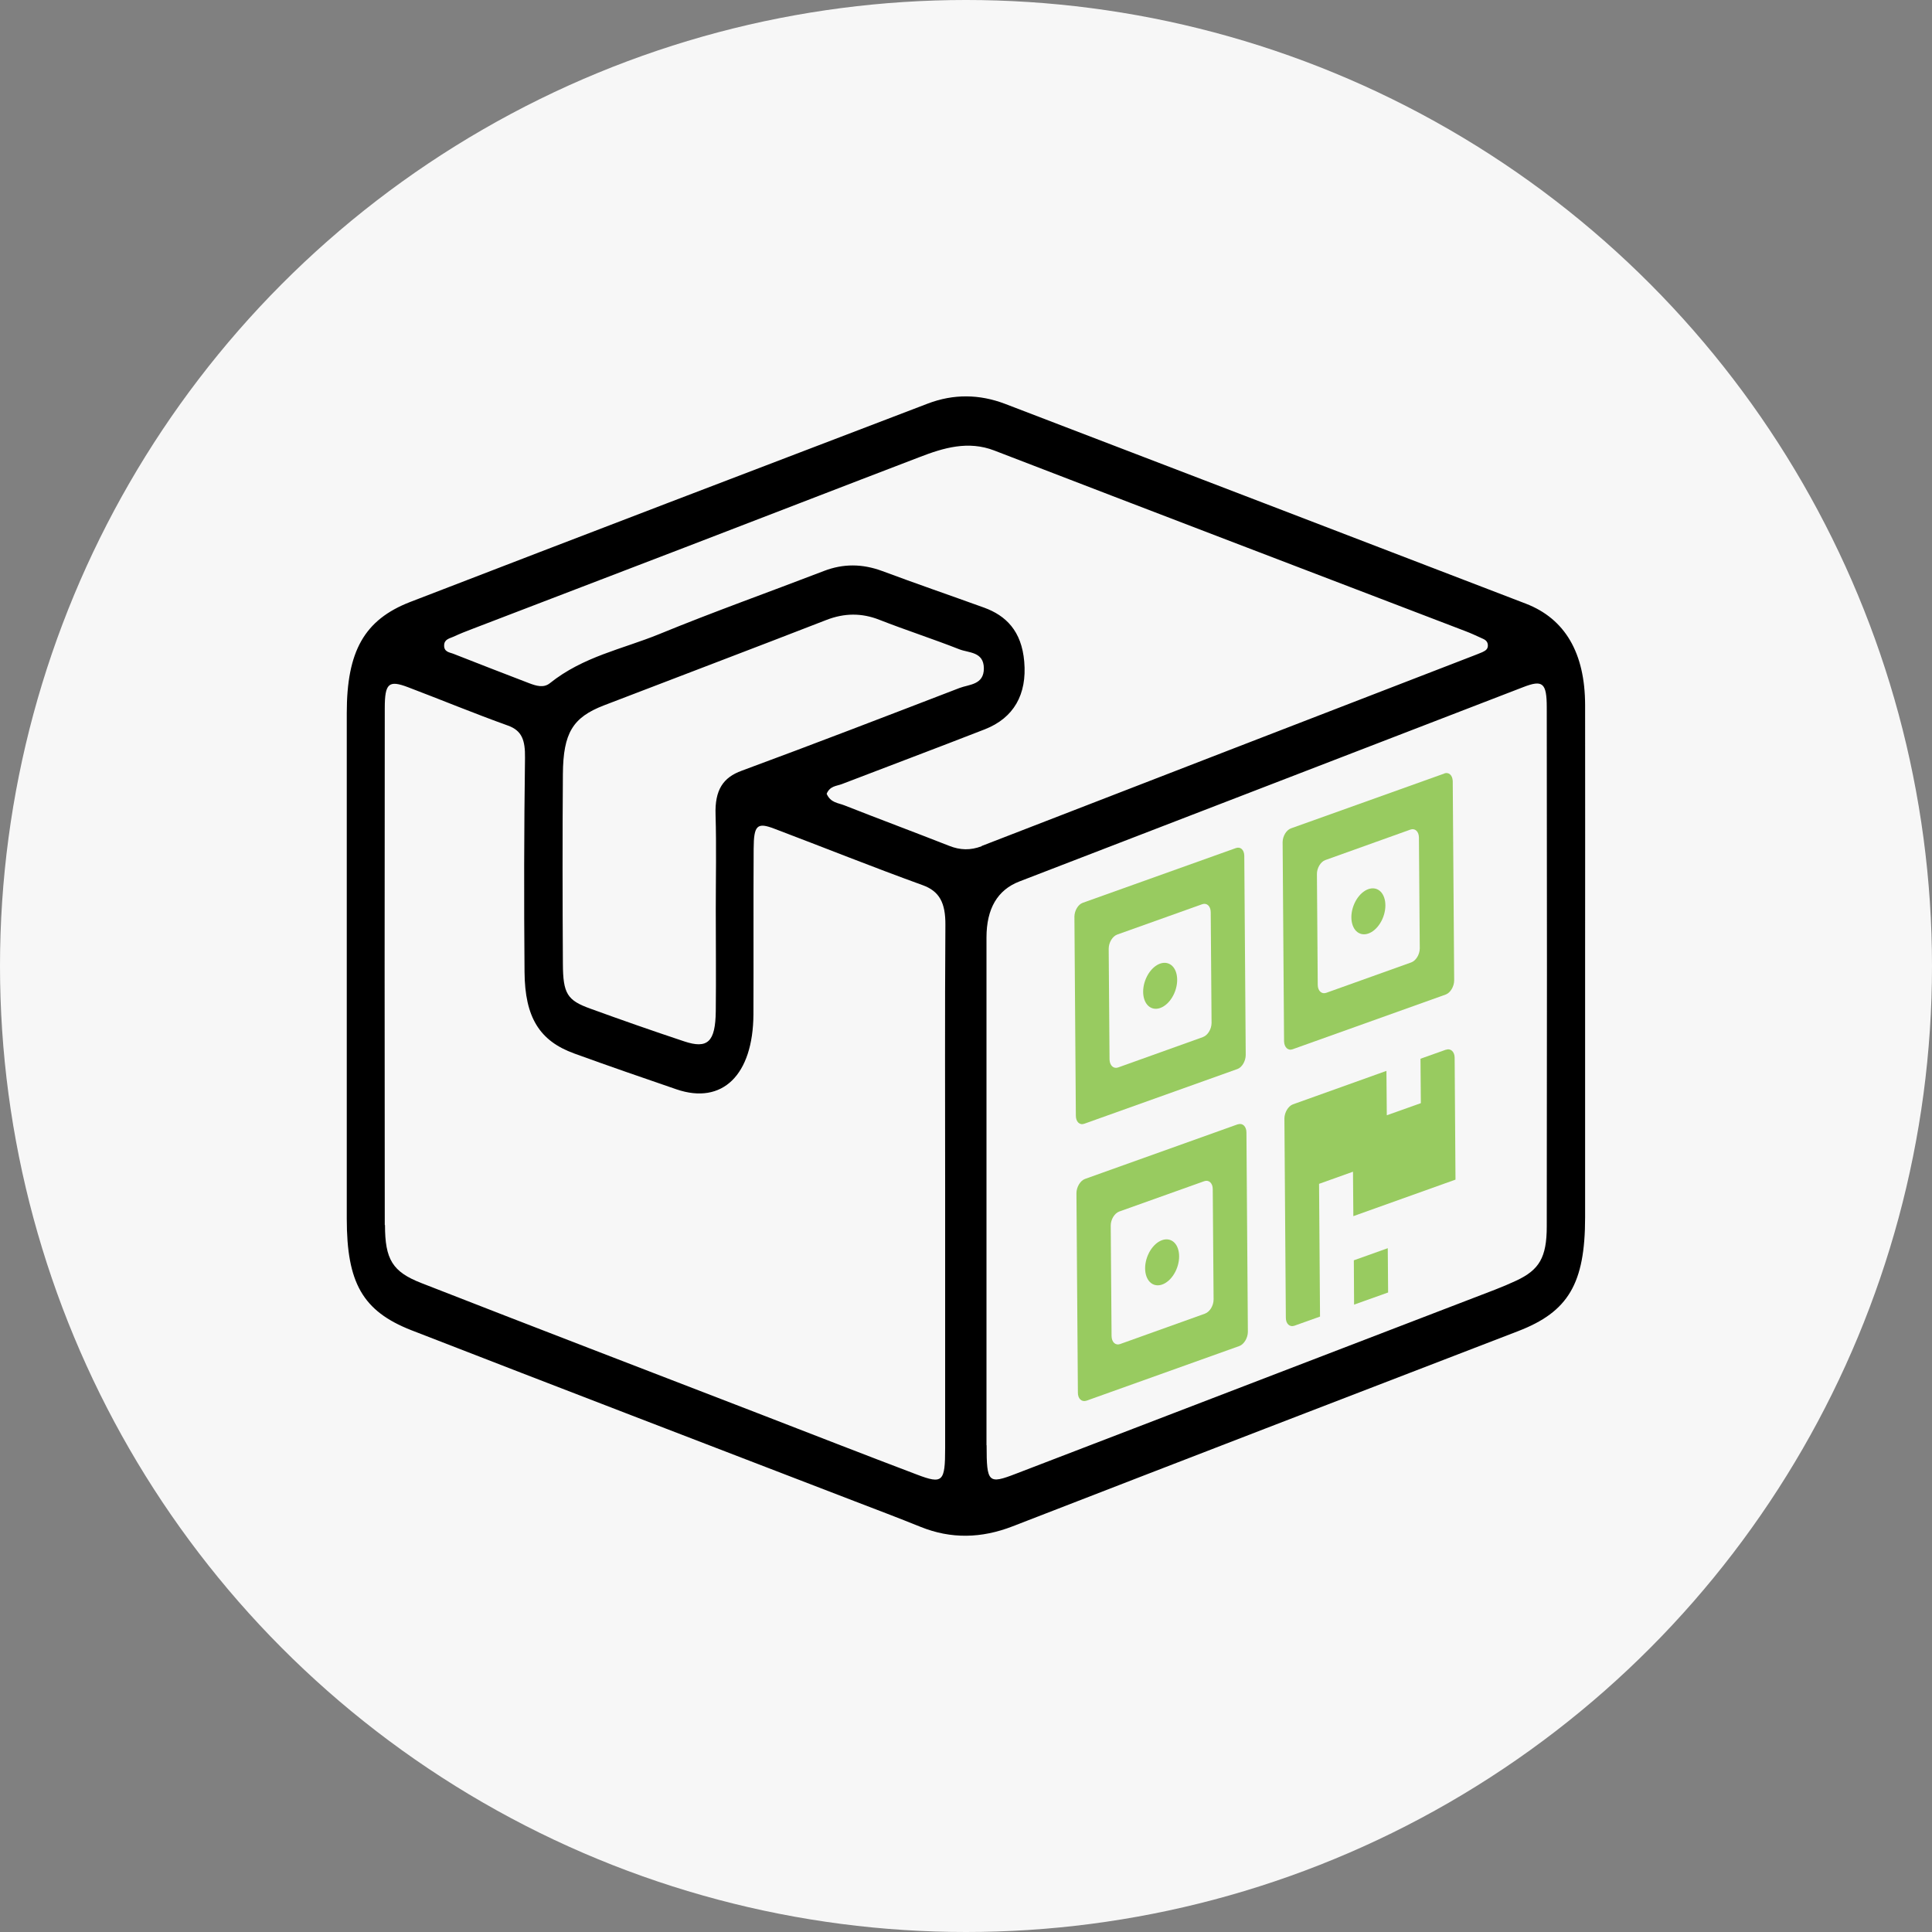 <svg width="78" height="78" viewBox="0 0 78 78" fill="none" xmlns="http://www.w3.org/2000/svg">
<rect x="0" y="0" width="78" height="78" fill="#808080" stroke="none"/>
<circle cx="39" cy="39" r="39" fill="#F7F7F7"/>
<g clip-path="url(#clip0_243_82)">
<path d="M14 28.784C14 26.299 14.704 25.022 16.561 24.303C23.525 21.615 30.49 18.954 37.459 16.293C38.496 15.899 39.538 15.91 40.575 16.304C47.587 18.991 54.595 21.679 61.603 24.372C63.19 24.984 63.99 26.368 63.995 28.46C64 31.935 63.995 35.416 63.995 38.891C63.995 42.308 63.995 45.725 63.995 49.147C63.995 51.83 63.31 52.963 61.294 53.74C54.489 56.359 47.684 58.983 40.879 61.623C39.629 62.107 38.4 62.144 37.155 61.639C36.263 61.277 35.366 60.941 34.469 60.595C28.512 58.301 22.556 56.018 16.604 53.703C14.637 52.931 14 51.787 14 49.2C14 42.393 14 35.586 14 28.784ZM39.832 58.349C39.832 59.866 39.9 59.93 41.014 59.499C47.462 57.024 53.906 54.544 60.354 52.069C60.643 51.957 60.933 51.835 61.217 51.702C62.138 51.271 62.447 50.776 62.447 49.509C62.457 42.526 62.457 35.544 62.447 28.566C62.447 27.56 62.278 27.438 61.497 27.741C54.716 30.354 47.935 32.973 41.158 35.586C40.271 35.927 39.827 36.683 39.827 37.853C39.827 41.212 39.827 44.57 39.827 47.923C39.827 51.398 39.827 54.874 39.827 58.349H39.832ZM39.634 34.154C46.237 31.595 52.84 29.04 59.442 26.491C59.577 26.437 59.712 26.389 59.843 26.331C59.949 26.278 60.079 26.224 60.069 26.043C60.06 25.873 59.934 25.815 59.823 25.767C59.601 25.666 59.384 25.564 59.158 25.479C52.816 23.052 46.478 20.631 40.141 18.188C39.089 17.783 38.1 18.076 37.112 18.459C33.953 19.667 30.799 20.892 27.639 22.105C24.794 23.196 21.948 24.287 19.103 25.378C18.833 25.479 18.567 25.586 18.302 25.708C18.153 25.777 17.94 25.804 17.931 26.049C17.921 26.315 18.138 26.336 18.288 26.389C19.315 26.794 20.347 27.193 21.374 27.587C21.644 27.688 21.944 27.784 22.194 27.587C23.549 26.501 25.127 26.208 26.612 25.602C28.816 24.697 31.049 23.904 33.263 23.052C34.049 22.749 34.821 22.76 35.612 23.052C36.982 23.563 38.361 24.037 39.731 24.532C40.608 24.851 41.245 25.469 41.351 26.709C41.467 28.039 40.927 28.987 39.76 29.444C37.835 30.195 35.906 30.919 33.982 31.658C33.77 31.738 33.509 31.728 33.374 32.047C33.533 32.414 33.842 32.414 34.093 32.515C35.501 33.069 36.914 33.596 38.322 34.149C38.766 34.325 39.181 34.336 39.629 34.165L39.634 34.154ZM28.898 36.725C28.898 35.448 28.927 34.17 28.889 32.893C28.855 31.887 29.197 31.387 29.945 31.116C32.887 30.03 35.814 28.901 38.747 27.773C39.128 27.629 39.726 27.651 39.721 26.98C39.716 26.304 39.108 26.363 38.732 26.214C37.662 25.793 36.572 25.442 35.501 25.022C34.782 24.739 34.088 24.75 33.369 25.027C30.374 26.192 27.374 27.326 24.374 28.481C23.125 28.965 22.739 29.588 22.725 31.249C22.706 33.803 22.71 36.358 22.725 38.907C22.73 40.121 22.903 40.387 23.834 40.722C25.093 41.18 26.357 41.622 27.62 42.042C28.575 42.361 28.884 42.063 28.898 40.818C28.913 39.45 28.898 38.088 28.898 36.72H28.903L28.898 36.725ZM15.543 49.456C15.543 50.85 15.847 51.345 17.005 51.798C21.524 53.565 26.048 55.3 30.567 57.045C32.718 57.876 34.864 58.717 37.015 59.531C38.062 59.93 38.158 59.829 38.158 58.466C38.158 54.959 38.158 51.452 38.158 47.944C38.158 44.405 38.144 40.871 38.168 37.332C38.173 36.448 37.927 35.98 37.247 35.735C35.245 35.011 33.258 34.213 31.262 33.457C30.567 33.191 30.432 33.314 30.427 34.266C30.413 36.496 30.427 38.726 30.418 40.956C30.403 43.404 29.163 44.613 27.311 43.979C25.932 43.506 24.558 43.032 23.183 42.532C21.789 42.026 21.191 41.084 21.177 39.242C21.152 36.358 21.157 33.473 21.196 30.594C21.206 29.881 21.07 29.497 20.511 29.295C19.161 28.811 17.825 28.258 16.479 27.747C15.693 27.448 15.534 27.581 15.534 28.593C15.529 35.549 15.524 42.505 15.534 49.461L15.543 49.456Z" fill="black"/>
<path d="M58.381 42.382C58.569 42.313 58.728 42.462 58.728 42.707L58.762 47.625L54.638 49.099L54.624 47.305L53.254 47.795L53.293 53.154L52.261 53.522C52.072 53.591 51.913 53.447 51.913 53.202L51.855 45.16C51.855 44.916 52.01 44.655 52.198 44.586L55.974 43.234L55.989 45.027L57.363 44.538L57.349 42.744L58.381 42.377V42.382Z" fill="#98CB60"/>
<path d="M56.028 50.393L56.042 52.181L54.668 52.671L54.658 50.882L56.028 50.393Z" fill="#98CB60"/>
<path d="M47.408 40.103C47.62 39.619 47.538 39.09 47.224 38.923C46.91 38.755 46.483 39.011 46.27 39.495C46.058 39.98 46.14 40.508 46.454 40.676C46.769 40.844 47.195 40.587 47.408 40.103Z" fill="#98CB60"/>
<path d="M49.893 34.24C50.081 34.17 50.23 34.309 50.235 34.548L50.293 42.59C50.293 42.835 50.144 43.096 49.956 43.16L43.777 45.368C43.589 45.438 43.435 45.288 43.435 45.044L43.377 37.002C43.382 36.757 43.531 36.512 43.715 36.448L49.893 34.24ZM48.571 41.866C48.759 41.797 48.909 41.552 48.914 41.307L48.88 36.831C48.88 36.581 48.721 36.438 48.533 36.507L45.104 37.731C44.916 37.8 44.761 38.05 44.761 38.306L44.795 42.782C44.805 43.021 44.959 43.16 45.142 43.096L48.576 41.866" fill="#98CB60"/>
<path d="M55.814 37.096C56.026 36.612 55.944 36.084 55.63 35.916C55.316 35.748 54.889 36.005 54.676 36.489C54.464 36.973 54.547 37.501 54.861 37.669C55.175 37.837 55.602 37.58 55.814 37.096Z" fill="#98CB60"/>
<path d="M58.304 31.227C58.492 31.158 58.642 31.296 58.651 31.536L58.709 39.577C58.709 39.828 58.555 40.083 58.367 40.152L52.189 42.361C52.001 42.43 51.846 42.281 51.841 42.036L51.783 33.994C51.788 33.75 51.938 33.505 52.126 33.441L58.304 31.232V31.227ZM57.32 38.295L57.286 33.819C57.286 33.569 57.127 33.425 56.939 33.494L53.505 34.724C53.317 34.793 53.163 35.048 53.168 35.293L53.201 39.769C53.206 40.008 53.361 40.147 53.544 40.083L56.978 38.854C57.166 38.784 57.315 38.54 57.32 38.295Z" fill="#98CB60"/>
<path d="M47.487 51.268C47.699 50.784 47.617 50.255 47.303 50.087C46.989 49.92 46.562 50.176 46.35 50.66C46.137 51.144 46.22 51.673 46.534 51.841C46.848 52.008 47.275 51.752 47.487 51.268Z" fill="#98CB60"/>
<path d="M49.975 45.395C50.163 45.326 50.322 45.475 50.322 45.72L50.38 53.767C50.38 54.012 50.226 54.272 50.038 54.342L43.864 56.55C43.666 56.614 43.512 56.465 43.517 56.215L43.459 48.173C43.459 47.928 43.613 47.668 43.801 47.598L49.975 45.39V45.395ZM48.653 53.032C48.841 52.963 48.996 52.713 48.996 52.463L48.962 48.008C48.962 47.763 48.803 47.62 48.615 47.689L45.186 48.913C44.998 48.982 44.843 49.232 44.843 49.482L44.877 53.943C44.882 54.187 45.036 54.331 45.224 54.262L48.658 53.032" fill="#98CB60"/>
</g>
<defs>
<clipPath id="clip0_243_82">
<rect width="50" height="46" fill="white" transform="translate(14 16)"/>
</clipPath>
</defs>
</svg>
